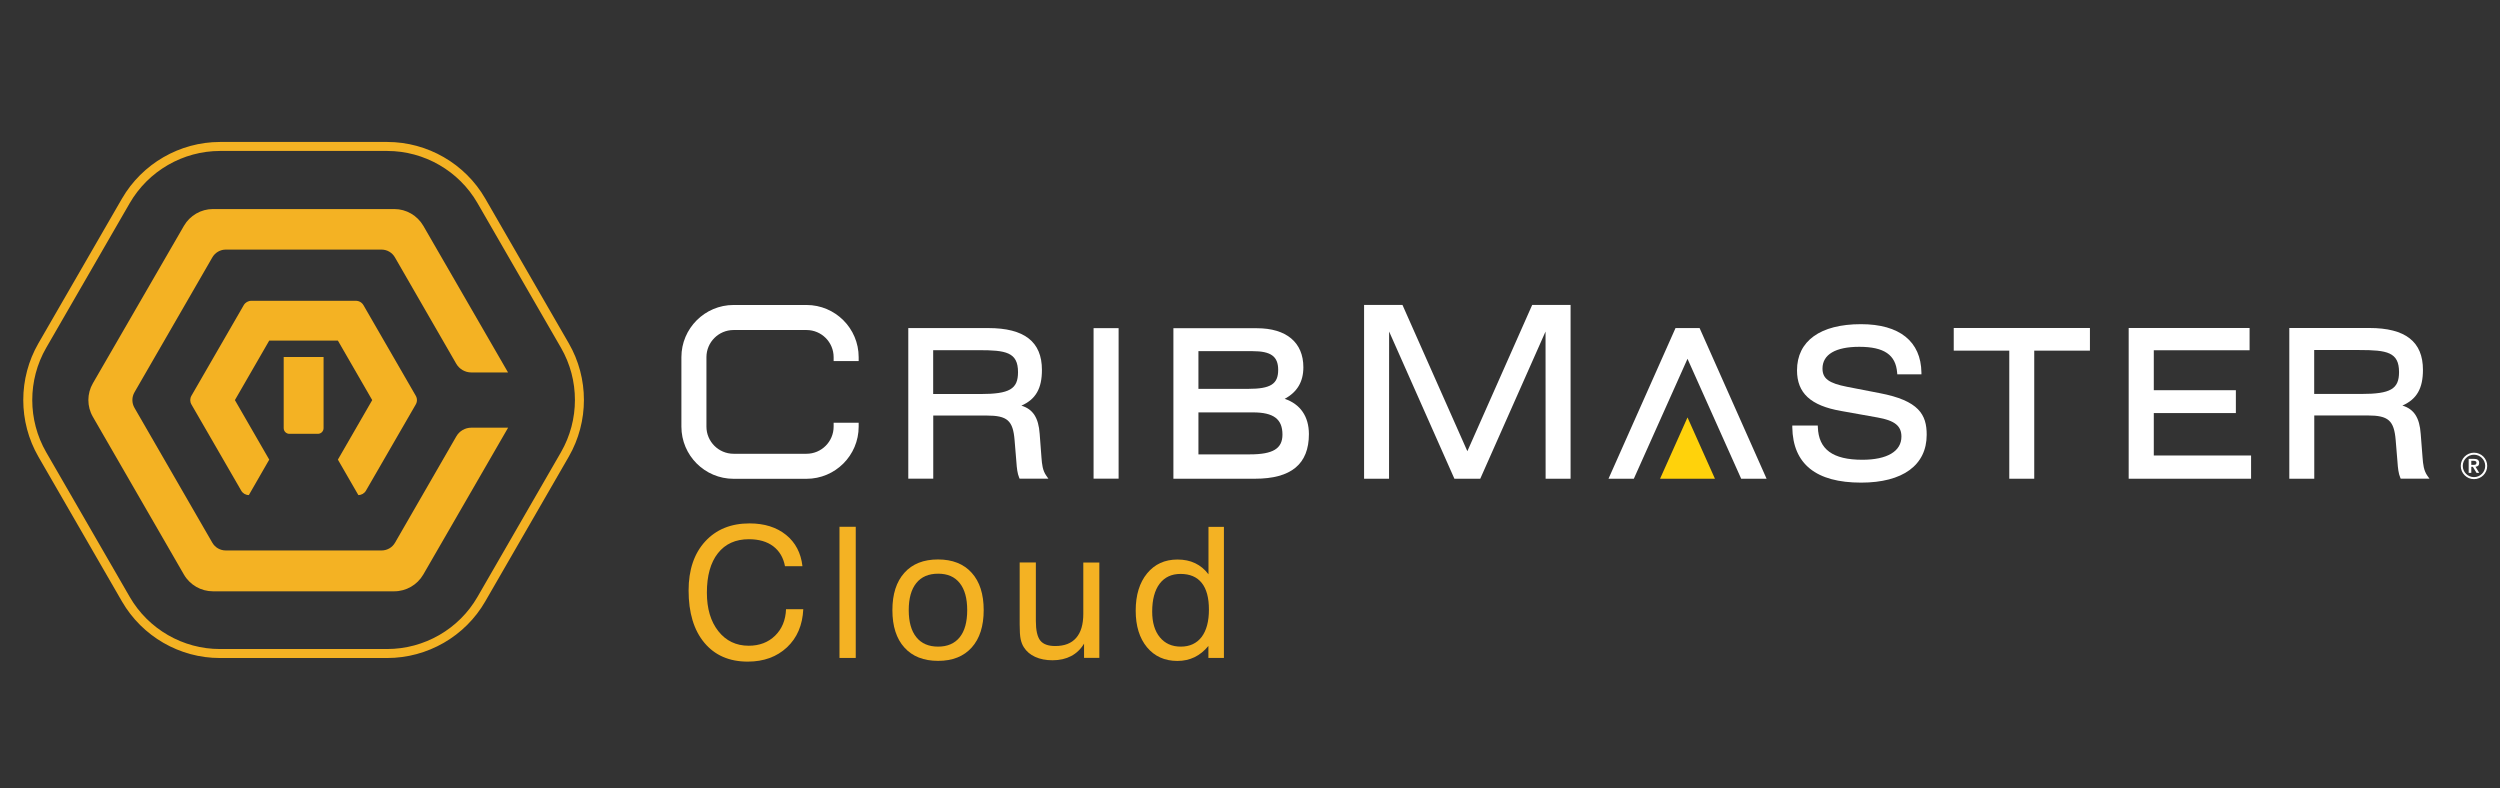<svg version="1.1" xmlns="http://www.w3.org/2000/svg" xmlns:xlink="http://www.w3.org/1999/xlink" x="0px" y="0px"
	 viewBox="0 0 333.54 105.14" style="enable-background:new 0 0 333.54 105.14;" xml:space="preserve">
<rect x="0" y="0" width="333.54" height="105.14" fill="#333333" stroke="none"/>
<style type="text/css">
	.st0{fill:none;}
	.st1{fill:none;stroke:#F4B223;stroke-width:1.2;stroke-miterlimit:10;}
	.st2{fill:#FFFFFF;}
	.st3{fill:#FFD20B;}
	.st4{fill:none;stroke:#FFFFFF;stroke-width:0.269;stroke-miterlimit:10;}
	.st5{fill:#F4B223;}
</style>
<g id="Spacial_Clearance__x28_Rectangle_x29_">
	<rect x="-12.24" y="-3.74" class="st0" width="365.93" height="115.22"/>
</g>
<g id="SERVICES">
	<g id="CM_x5F_7.2_x5F_Lockup_x5F_Training_x5F_Horiz_x5F_OnBlk_x5F_Grad_x5F_2C_x5F_R2">
		<g>
			<g>
				<g>
					<g>
						<g>
							<defs>
								<path id="SVGID_1_" d="M28.41,27.89c-1.59,0-3.07,0.86-3.87,2.24l-7.53,13.02l-4.62,7.99c-0.8,1.38-0.8,3.09,0,4.47
									l12.15,21.05c0.8,1.38,2.28,2.23,3.87,2.23H52.6c1.59,0,3.07-0.86,3.87-2.23l11.32-19.6h-4.91c-0.82,0-1.59,0.44-2,1.16
									l-8.18,14.19c-0.37,0.64-1.05,1.03-1.79,1.03H30.12c-0.74,0-1.42-0.39-1.79-1.03l-10.39-18c-0.37-0.64-0.37-1.43,0-2.07
									l10.39-18c0.37-0.64,1.05-1.04,1.79-1.04H50.9c0.74,0,1.42,0.39,1.79,1.04l8.18,14.19c0.41,0.71,1.18,1.16,2,1.16h4.91
									L56.48,30.13c-0.8-1.38-2.28-2.24-3.87-2.24H28.41z"/>
							</defs>
							<use xlink:href="#SVGID_1_"  style="overflow:visible;fill:#F4B223;"/>
							<clipPath id="SVGID_2_">
								<use xlink:href="#SVGID_1_"  style="overflow:visible;"/>
							</clipPath>
						</g>
						<g>
							<defs>
								<path id="SVGID_3_" d="M33.53,40.13c-0.41,0-0.8,0.22-1.01,0.58L25.54,52.8c-0.21,0.36-0.21,0.8,0,1.16l6.65,11.51
									c0.21,0.36,0.59,0.58,1.01,0.58l2.72-4.73l-4.58-7.94l4.58-7.94h1.92h5.32h1.92l4.58,7.94l-4.58,7.94l2.73,4.73
									c0.41,0,0.8-0.22,1.01-0.58l6.65-11.51c0.21-0.36,0.21-0.8,0-1.16l-6.98-12.09c-0.21-0.36-0.59-0.58-1.01-0.58H33.53z"/>
							</defs>
							<use xlink:href="#SVGID_3_"  style="overflow:visible;fill:#F4B223;"/>
							<clipPath id="SVGID_4_">
								<use xlink:href="#SVGID_3_"  style="overflow:visible;"/>
							</clipPath>
						</g>
						<g>
							<defs>
								<path id="SVGID_5_" d="M37.85,47.63v9.49c0,0.42,0.34,0.76,0.76,0.76h3.8c0.42,0,0.76-0.34,0.76-0.76v-9.49H37.85z"/>
							</defs>
							<use xlink:href="#SVGID_5_"  style="overflow:visible;fill:#F4B223;"/>
							<clipPath id="SVGID_6_">
								<use xlink:href="#SVGID_5_"  style="overflow:visible;"/>
							</clipPath>
						</g>
						<path class="st1" d="M16.79,79.94L5.64,60.63c-2.58-4.48-2.58-10.04,0-14.52l11.15-19.31c2.59-4.47,7.4-7.26,12.57-7.26h22.3
							c5.16,0,9.98,2.78,12.56,7.25l11.15,19.32c2.58,4.47,2.58,10.03,0,14.51L64.22,79.94c-2.58,4.48-7.4,7.25-12.57,7.25h-22.3
							C24.19,87.2,19.38,84.42,16.79,79.94"/>
						<g>
							<path class="st2" d="M171.4,53.21c1.67-0.9,2.49-2.28,2.49-4.21c0-3.31-2.26-5.21-6.21-5.21h-11.13v20.08h10.87
								c4.85,0,7.21-1.95,7.21-5.97C174.62,55.56,173.48,53.91,171.4,53.21 M166.52,51.88h-6.63v-5.03h7.22
								c2.46,0,3.42,0.7,3.42,2.5C170.53,51.24,169.52,51.88,166.52,51.88 M159.89,55.02h7.28c2.75,0,3.93,0.89,3.93,2.96
								c0,1.87-1.26,2.64-4.34,2.64h-6.87V55.02z"/>
							<path class="st2" d="M250.78,52.45l-4.33-0.84c-2.46-0.48-3.3-1.1-3.3-2.44c0-1.87,1.74-2.9,4.91-2.9
								c3.31,0,4.87,1.07,5.05,3.46l0.02,0.21h3.22l0-0.23c-0.06-4.16-2.92-6.46-8.07-6.46c-5.42,0-8.53,2.24-8.53,6.16
								c0,3.03,1.81,4.71,5.88,5.42l4.87,0.87c2.29,0.41,3.18,1.12,3.18,2.55c0,1.96-1.9,3.09-5.21,3.09
								c-3.95,0-5.84-1.38-5.94-4.35l-0.01-0.22h-3.4l0,0.24c0.08,4.9,3.17,7.38,9.18,7.38c5.56,0,8.75-2.33,8.75-6.38
								C257.06,55.32,256.01,53.45,250.78,52.45"/>
							<polygon class="st2" points="260.66,46.78 268.07,46.78 268.07,63.87 271.4,63.87 271.4,46.78 278.83,46.78 278.83,43.76 
								260.66,43.76 							"/>
							<polygon class="st2" points="287.35,55.11 298.3,55.11 298.3,52.06 287.35,52.06 287.35,46.73 300.13,46.73 300.13,43.76 
								284,43.76 284,63.87 300.33,63.87 300.33,60.77 287.35,60.77 							"/>
							<path class="st2" d="M323.87,63.5c-0.52-0.73-0.59-1.56-0.66-2.44l-0.25-3.18c-0.15-2.15-0.89-3.3-2.44-3.77
								c1.92-0.85,2.74-2.29,2.74-4.77c0-3.75-2.34-5.58-7.15-5.58h-10.68v20.11h3.33v-8.44h7.14c2.74,0,3.5,0.67,3.72,3.27
								l0.24,2.91c0.06,0.88,0.14,1.57,0.37,2.11l0.06,0.14h3.84L323.87,63.5z M320.07,49.64c0,2.26-1.13,2.92-5.05,2.92h-6.27V46.7
								h6.03C318.46,46.7,320.07,46.98,320.07,49.64"/>
							<rect x="145.9" y="43.78" class="st2" width="3.34" height="20.08"/>
							<path class="st2" d="M138.95,61.06l-0.24-3.17c-0.15-2.15-0.89-3.3-2.44-3.77c1.92-0.85,2.74-2.29,2.74-4.77
								c0-3.75-2.34-5.58-7.15-5.58h-10.68v20.09h3.33v-8.42h7.14c2.74,0,3.5,0.67,3.71,3.27l0.24,2.9
								c0.06,0.88,0.14,1.57,0.37,2.11l0.06,0.14h3.84l-0.26-0.37C139.09,62.77,139.02,61.94,138.95,61.06 M135.82,49.65
								c0,2.26-1.13,2.92-5.05,2.92h-6.27v-5.85h6.03C134.21,46.71,135.82,46.99,135.82,49.65"/>
							<path class="st2" d="M107.6,40.69h-9.73c-3.83,0-6.96,3.12-6.96,6.96v9.27c0,3.84,3.12,6.96,6.96,6.96h9.73
								c3.84,0,6.96-3.12,6.96-6.96V56.4h-3.34v0.52c0,1.99-1.62,3.62-3.62,3.62h-9.73c-1.99,0-3.62-1.62-3.62-3.62v-9.27
								c0-1.99,1.62-3.62,3.62-3.62h9.73c2,0,3.62,1.62,3.62,3.62v0.52h3.34v-0.52C114.56,43.81,111.44,40.69,107.6,40.69"/>
							<polygon class="st3" points="228.8,63.87 225.14,55.69 221.48,63.87 							"/>
							<polygon class="st2" points="226.75,43.77 223.54,43.77 214.6,63.87 217.98,63.87 225.14,47.87 232.27,63.8 232.3,63.87 
								235.69,63.87 226.78,43.83 							"/>
							<polygon class="st2" points="194.04,63.87 185.33,44.23 185.32,63.87 181.99,63.87 181.99,40.68 187.11,40.68 195.77,60.2 
								204.42,40.68 209.54,40.68 209.54,63.87 206.21,63.87 206.2,44.23 197.49,63.87 							"/>
						</g>
					</g>
					<g>
						<g>
							<circle class="st4" cx="330.07" cy="62.16" r="1.63"/>
							<g>
								<path class="st2" d="M329.37,61.22h0.7c0.45,0,0.69,0.16,0.69,0.55c0,0.32-0.18,0.48-0.49,0.5l0.5,0.82h-0.36l-0.49-0.81
									h-0.21v0.81h-0.35V61.22z M329.71,62.02h0.31c0.21,0,0.38-0.03,0.38-0.28c0-0.22-0.2-0.26-0.38-0.26h-0.31V62.02z"/>
							</g>
						</g>
					</g>
				</g>
			</g>
			<g>
				<path class="st5" d="M104.87,81.28h2.3c-0.1,2.13-0.83,3.83-2.18,5.09c-1.35,1.26-3.09,1.9-5.23,1.9
					c-2.46,0-4.39-0.84-5.79-2.52c-1.4-1.68-2.1-4-2.1-6.97c0-2.74,0.73-4.92,2.2-6.53c1.47-1.61,3.44-2.42,5.93-2.42
					c1.98,0,3.6,0.51,4.87,1.53c1.26,1.02,1.99,2.42,2.19,4.18h-2.33c-0.22-1.16-0.75-2.04-1.58-2.67
					c-0.83-0.62-1.91-0.93-3.24-0.93c-1.77,0-3.15,0.62-4.13,1.87c-0.98,1.24-1.47,3-1.47,5.26c0,2.14,0.51,3.85,1.53,5.14
					c1.02,1.29,2.37,1.94,4.05,1.94c1.43,0,2.61-0.45,3.52-1.34C104.32,83.92,104.81,82.75,104.87,81.28z"/>
				<path class="st5" d="M112,87.78v-17.5h2.17v17.5H112z"/>
				<path class="st5" d="M119.06,81.4c0-2.13,0.53-3.79,1.6-4.98c1.06-1.19,2.56-1.78,4.48-1.78c1.93,0,3.43,0.59,4.5,1.78
					c1.07,1.18,1.6,2.85,1.6,4.98s-0.53,3.8-1.6,4.99c-1.07,1.19-2.56,1.78-4.48,1.78c-1.93,0-3.43-0.59-4.5-1.78
					C119.59,85.21,119.06,83.54,119.06,81.4z M121.24,81.4c0,1.58,0.34,2.78,1.02,3.62c0.68,0.84,1.65,1.25,2.9,1.25
					c1.25,0,2.21-0.42,2.88-1.25c0.67-0.83,1-2.04,1-3.62c0-1.57-0.33-2.77-1-3.61c-0.67-0.84-1.62-1.25-2.88-1.25
					c-1.27,0-2.24,0.42-2.91,1.25C121.58,78.62,121.24,79.82,121.24,81.4z"/>
				<path class="st5" d="M138.2,75.05v7.8c0,1.25,0.2,2.12,0.59,2.61s1.06,0.73,1.99,0.73c1.24,0,2.17-0.36,2.8-1.09
					c0.63-0.72,0.95-1.79,0.95-3.2v-6.85h2.14v12.72h-2.04v-1.9c-0.44,0.74-1.02,1.29-1.72,1.66c-0.71,0.37-1.53,0.56-2.48,0.56
					c-0.89,0-1.66-0.15-2.32-0.45c-0.66-0.3-1.16-0.73-1.51-1.28c-0.2-0.31-0.34-0.67-0.43-1.09c-0.09-0.42-0.13-1.08-0.13-1.98
					v-0.61v-7.64H138.2z"/>
				<path class="st5" d="M163.29,70.28v17.5h-2.07v-1.6c-0.55,0.67-1.16,1.16-1.85,1.5c-0.69,0.33-1.45,0.5-2.28,0.5
					c-1.7,0-3.05-0.61-4.06-1.82c-1.01-1.22-1.51-2.85-1.51-4.89c0-2.08,0.51-3.74,1.52-4.97c1.01-1.23,2.36-1.85,4.05-1.85
					c0.89,0,1.67,0.16,2.36,0.49c0.69,0.33,1.28,0.82,1.78,1.48v-6.33H163.29z M161.29,81.33c0-1.58-0.32-2.76-0.96-3.56
					c-0.64-0.8-1.58-1.2-2.83-1.2c-1.2,0-2.13,0.44-2.79,1.31c-0.66,0.88-0.99,2.12-0.99,3.72c0,1.45,0.34,2.59,1.02,3.42
					c0.68,0.83,1.61,1.25,2.79,1.25c1.2,0,2.12-0.43,2.78-1.28C160.96,84.13,161.29,82.91,161.29,81.33z"/>
			</g>
		</g>
	</g>
</g>
<g id="Guides">
</g>
</svg>

